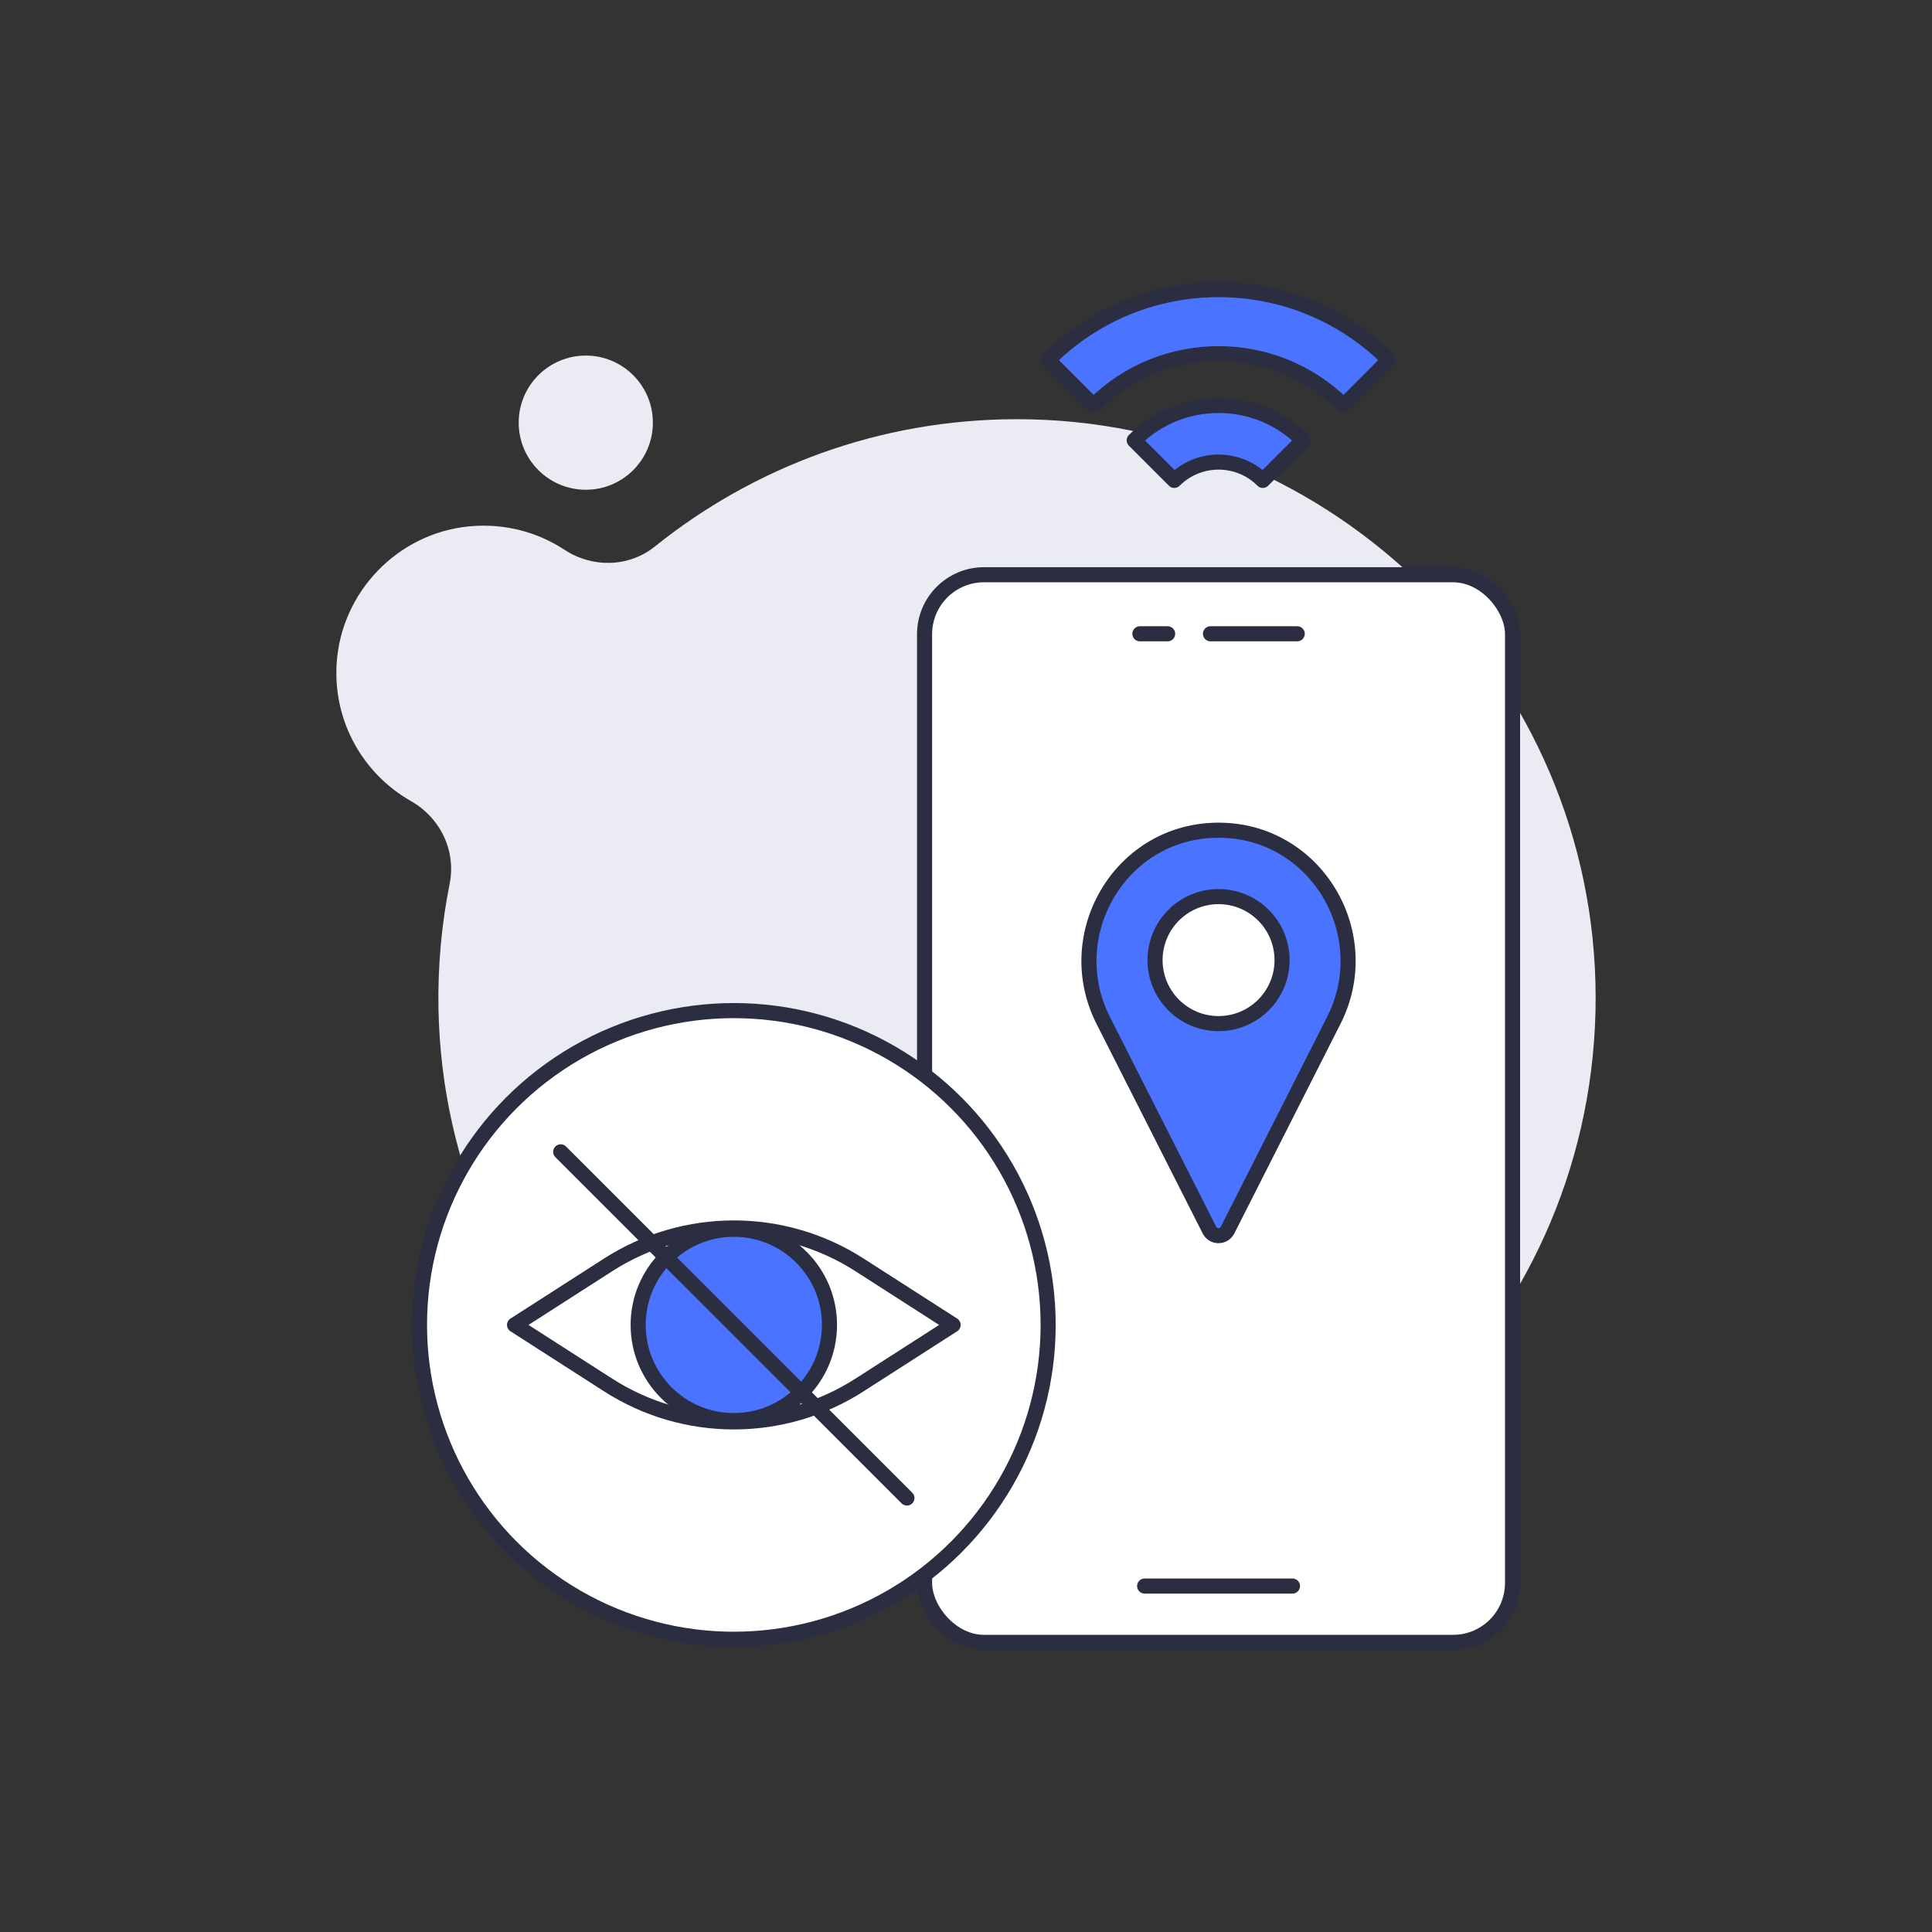 <?xml version="1.0" encoding="UTF-8"?>
<svg id="Layer_1" data-name="Layer 1" xmlns="http://www.w3.org/2000/svg" viewBox="0 0 512 512">
  <rect x="0" y="0" width="512" height="512" fill="#333333" stroke="none"/>
  <g>
    <path d="M269.27,111.09c-36.22.06-69.5,12.68-95.71,33.73-6.9,5.55-16.58,5.74-23.98.87-7.1-4.66-15.81-7.07-25.12-6.21-18.99,1.75-34.1,17.4-35.25,36.44-.94,15.56,7.24,29.3,19.7,36.38,7.78,4.42,12,13.14,10.25,21.91-2.14,10.7-3.17,21.8-2.96,33.19,1.58,83.28,70.29,150.52,153.59,150.37,84.64-.15,153.19-68.87,153.07-153.57-.13-84.33-69.26-153.24-153.59-153.11Z" fill="#ebecf3"/>
    <circle cx="155.24" cy="112.01" r="17.78" fill="#ebecf3"/>
  </g>
  <g>
    <g>
      <rect x="245.02" y="152.31" width="155.82" height="282.94" rx="15.76" ry="15.76" transform="translate(645.86 587.56) rotate(-180)" fill="#fff" stroke="#2b2e40" stroke-linecap="round" stroke-linejoin="round" stroke-width="4"/>
      <g>
        <path d="M321.71,220.03c.4-.01.8-.02,1.21-.02.36,0,.72,0,1.08.02,25.22.72,40.88,27.85,29.48,50.36l-28.16,55.59c-1,1.97-3.81,1.97-4.81,0l-28.14-55.55c-11.38-22.47,4.17-49.59,29.34-50.39Z" fill="#4a74ff" stroke="#2b2e40" stroke-linecap="round" stroke-linejoin="round" stroke-width="4"/>
        <circle cx="322.93" cy="254.44" r="16.83" fill="#fff" stroke="#2b2e40" stroke-linecap="round" stroke-linejoin="round" stroke-width="4"/>
      </g>
      <g>
        <line x1="343.78" y1="167.96" x2="320.79" y2="167.96" fill="none" stroke="#2b2e40" stroke-linecap="round" stroke-linejoin="round" stroke-width="4"/>
        <line x1="309.44" y1="167.96" x2="302.08" y2="167.96" fill="none" stroke="#2b2e40" stroke-linecap="round" stroke-linejoin="round" stroke-width="4"/>
      </g>
      <line x1="342.52" y1="420.32" x2="303.34" y2="420.32" fill="none" stroke="#2b2e40" stroke-linecap="round" stroke-linejoin="round" stroke-width="4"/>
    </g>
    <circle cx="194.47" cy="351.12" r="83.3" fill="#fff" stroke="#2b2e40" stroke-linecap="round" stroke-linejoin="round" stroke-width="4"/>
    <path d="M136.36,351.12l24.84,15.94c20.27,13.01,46.27,13.01,66.54,0l24.84-15.94-24.84-15.94c-20.27-13.01-46.27-13.01-66.54,0l-24.84,15.94Z" fill="#fff" stroke="#2b2e40" stroke-linecap="round" stroke-linejoin="round" stroke-width="4"/>
    <circle cx="194.47" cy="351.12" r="25.35" fill="#4a74ff" stroke="#2b2e40" stroke-linecap="round" stroke-linejoin="round" stroke-width="4"/>
    <line x1="240.34" y1="396.99" x2="148.59" y2="305.25" fill="#4a74ff" stroke="#2b2e40" stroke-linecap="round" stroke-linejoin="round" stroke-width="4"/>
    <g>
      <path d="M289.79,107.44c18.27-18.27,48-18.27,66.28,0l12.02-12.02c-24.9-24.9-65.42-24.9-90.32,0l12.02,12.02Z" fill="#4a74ff" stroke="#2b2e40" stroke-linecap="round" stroke-linejoin="round" stroke-width="4"/>
      <path d="M311.2,127.31c6.47-6.47,16.99-6.47,23.46,0l10.62-10.62c-12.32-12.32-32.38-12.32-44.7,0l10.62,10.62Z" fill="#4a74ff" stroke="#2b2e40" stroke-linecap="round" stroke-linejoin="round" stroke-width="4"/>
    </g>
  </g>
</svg>